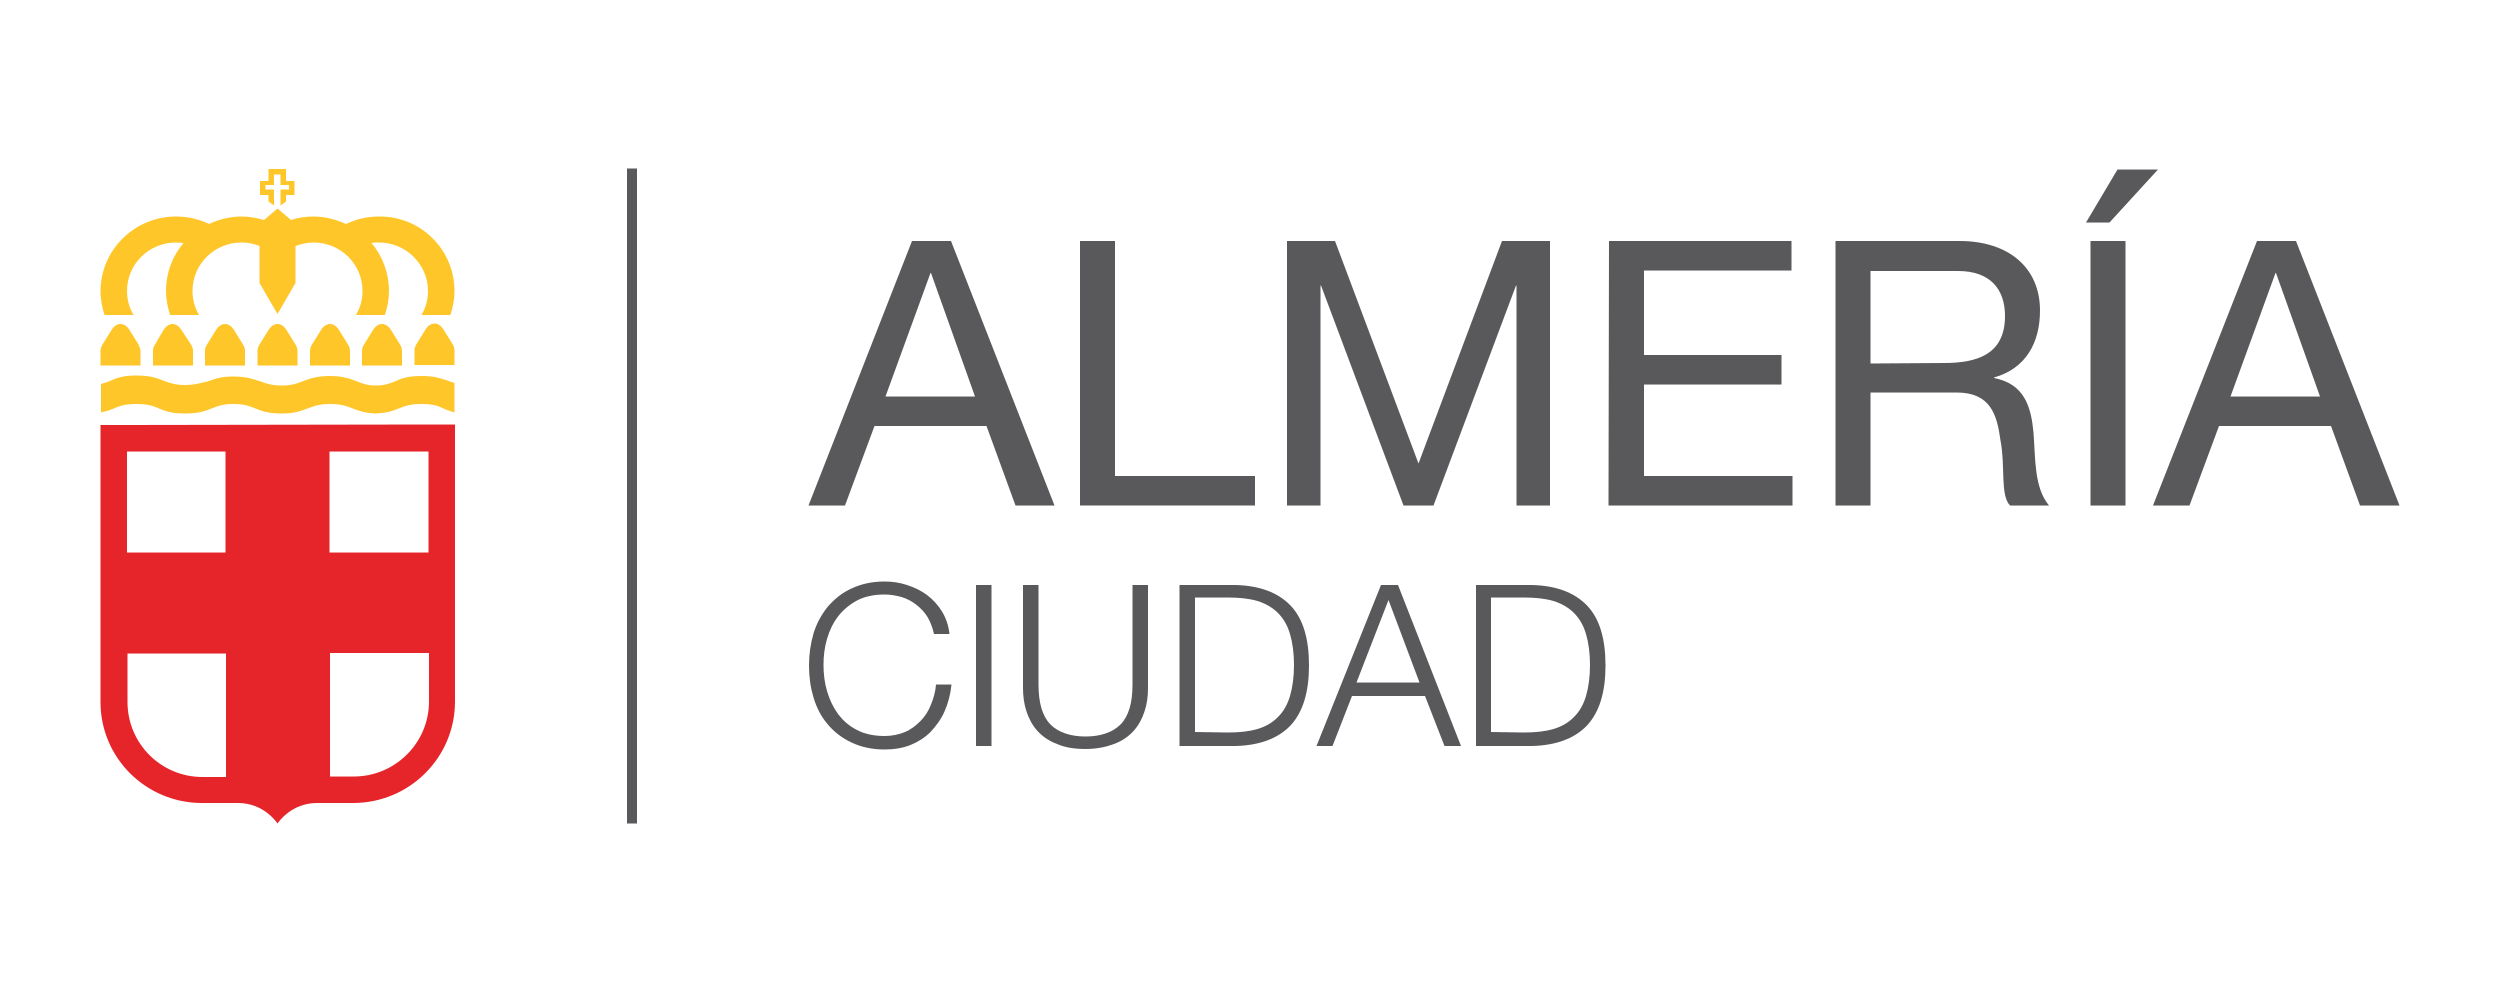 <?xml version="1.0" encoding="utf-8"?>
<!-- Generator: Adobe Illustrator 26.0.0, SVG Export Plug-In . SVG Version: 6.00 Build 0)  -->
<svg version="1.1" id="ALMERÍA_CIUDAD_00000096758456594887942280000009094123876519605177_"
	 xmlns="http://www.w3.org/2000/svg" xmlns:xlink="http://www.w3.org/1999/xlink" x="0px" y="0px" viewBox="0 0 500 200"
	 style="enable-background:new 0 0 500 200;" xml:space="preserve">
<style type="text/css">
	.st0{fill:#59595B;}
	.st1{fill:#FFC629;}
	.st2{fill:#E52529;}
</style>
<g id="CIUDAD">
	<path class="st0" d="M185.5,123.4c-0.6-1-1.4-1.8-2.3-2.5c-0.9-0.7-1.9-1.2-2.9-1.5c-1.1-0.3-2.2-0.5-3.4-0.5c-2.1,0-4,0.4-5.5,1.2
		c-1.5,0.8-2.8,1.9-3.8,3.2c-1,1.3-1.7,2.8-2.2,4.5c-0.5,1.7-0.7,3.4-0.7,5.2c0,1.7,0.2,3.5,0.7,5.2s1.2,3.2,2.2,4.6
		c1,1.3,2.2,2.4,3.8,3.2c1.5,0.8,3.4,1.2,5.5,1.2c1.5,0,2.9-0.3,4.1-0.8c1.2-0.5,2.2-1.3,3.1-2.2c0.9-0.9,1.6-2,2.1-3.3
		c0.5-1.2,0.9-2.6,1-4h3.1c-0.2,2-0.7,3.8-1.4,5.4c-0.7,1.6-1.7,2.9-2.8,4.1c-1.1,1.1-2.5,2-4,2.6s-3.3,0.9-5.2,0.9
		c-2.5,0-4.7-0.5-6.6-1.4c-1.9-0.9-3.5-2.1-4.8-3.7c-1.3-1.5-2.2-3.3-2.8-5.3s-0.9-4.1-0.9-6.4c0-2.2,0.3-4.3,0.9-6.4
		c0.6-2,1.6-3.8,2.8-5.3c1.3-1.5,2.8-2.8,4.8-3.7c1.9-0.9,4.1-1.4,6.6-1.4c1.5,0,3,0.2,4.5,0.7s2.8,1.1,4,2s2.2,2,3,3.3
		s1.3,2.8,1.5,4.5h-3.1C186.5,125.5,186.1,124.4,185.5,123.4z"/>
	<path class="st0" d="M198.3,117v32.2h-3.1V117H198.3z"/>
	<path class="st0" d="M207.7,117v19.9c0,1.9,0.2,3.4,0.6,4.8c0.4,1.3,1,2.4,1.8,3.2s1.8,1.4,3,1.8c1.2,0.4,2.5,0.6,4,0.6
		s2.8-0.2,4-0.6c1.2-0.4,2.2-1,3-1.8s1.4-1.9,1.8-3.2c0.4-1.3,0.6-2.9,0.6-4.8V117h3.1v20.6c0,1.7-0.2,3.2-0.7,4.7s-1.2,2.8-2.2,3.9
		c-1,1.1-2.3,2-3.9,2.6c-1.6,0.6-3.5,1-5.7,1s-4.1-0.3-5.7-1c-1.6-0.6-2.9-1.5-3.9-2.6s-1.7-2.4-2.2-3.9s-0.7-3.1-0.7-4.7V117H207.7
		z"/>
	<path class="st0" d="M247,117c4.9,0.1,8.6,1.5,11.1,4.1s3.7,6.6,3.7,12c0,5.3-1.2,9.3-3.7,12c-2.5,2.6-6.2,4-11.1,4.1h-11.1V117
		H247z M245.5,146.5c2.3,0,4.3-0.2,6-0.7s3-1.3,4.1-2.4c1.1-1.1,1.9-2.5,2.4-4.2s0.8-3.8,0.8-6.2s-0.3-4.5-0.8-6.2s-1.3-3.1-2.4-4.2
		s-2.5-1.9-4.1-2.4c-1.7-0.5-3.7-0.7-6-0.7H239v26.9L245.5,146.5L245.5,146.5z"/>
	<path class="st0" d="M279.6,117l12.6,32.2h-3.3l-3.9-10h-14.6l-3.9,10h-3.2l12.9-32.2H279.6z M283.9,136.5l-6.2-16.5l-6.4,16.5
		H283.9z"/>
	<path class="st0" d="M306.3,117c4.9,0.1,8.6,1.5,11.1,4.1s3.7,6.6,3.7,12c0,5.3-1.2,9.3-3.7,12c-2.5,2.6-6.2,4-11.1,4.1h-11.1V117
		H306.3z M304.7,146.5c2.3,0,4.3-0.2,6-0.7s3-1.3,4.1-2.4c1.1-1.1,1.9-2.5,2.4-4.2s0.8-3.8,0.8-6.2s-0.3-4.5-0.8-6.2
		s-1.3-3.1-2.4-4.2s-2.5-1.9-4.1-2.4c-1.7-0.5-3.7-0.7-6-0.7h-6.5v26.9L304.7,146.5L304.7,146.5z"/>
</g>
<g id="ALMERIA">
	<path class="st0" d="M182.4,48.2h7.8l20.7,52.9h-7.8l-5.8-15.9h-22.4l-5.9,15.9h-7.3L182.4,48.2z M177.1,79.3H195l-8.8-24.7h-0.1
		L177.1,79.3z"/>
	<path class="st0" d="M216,48.2h7v47h28v5.9h-35V48.2z"/>
	<path class="st0" d="M257.4,48.2h9.6l16.7,44.5l16.7-44.5h9.6v52.9h-6.7v-44h-0.1l-16.5,44h-6l-16.5-44h-0.1v44h-6.7V48.2z"/>
	<path class="st0" d="M321.8,48.2h36.5v5.9h-29.5V71h27.5v5.9h-27.5v18.3h29.7v5.9h-36.8L321.8,48.2L321.8,48.2z"/>
	<path class="st0" d="M367,48.2h24.9c9.9,0,16.1,5.4,16.1,13.9c0,6.4-2.8,11.6-9.2,13.4v0.1c6.1,1.2,7.4,5.7,7.9,10.9
		c0.4,5.2,0.1,11,3.1,14.6H402c-2-2.1-0.9-7.9-1.9-13c-0.7-5.2-2-9.6-8.8-9.6h-17.2v22.6h-7V48.2H367z M388.8,72.6
		c6.6,0,12.2-1.7,12.2-9.4c0-5.2-2.8-9-9.4-9h-17.5v18.5L388.8,72.6L388.8,72.6z"/>
	<path class="st0" d="M423.5,33.9h8.1l-9.7,10.6h-4.7L423.5,33.9z M418.1,48.2h7v52.9h-7V48.2z"/>
	<path class="st0" d="M451.4,48.2h7.8l20.7,52.9H472l-5.8-15.9h-22.4l-5.9,15.9h-7.3L451.4,48.2z M446.1,79.3H464l-8.8-24.7h-0.1
		L446.1,79.3z"/>
</g>
<rect id="linea" x="125.4" y="33.7" class="st0" width="2" height="131"/>
<g id="Escudo">
	<path class="st1" d="M23,81.6c0.9-0.4,2-0.8,4.3-0.8s3.4,0.4,4.5,0.9c1.9,0.8,3.2,1,5.2,1c2.7,0,4.1-0.5,5.3-1
		c1.5-0.6,2.5-0.9,4.4-0.9c1.7,0,2.7,0.2,4.4,0.9c1.2,0.5,2.6,1,5.2,1c2.1,0,3.4-0.3,5.2-1c1.1-0.4,2.2-0.9,4.5-0.9
		c2.2,0,3.3,0.4,4.3,0.8c1.5,0.6,2.7,1,4.7,1.1h0.1c2.1-0.1,3.2-0.4,4.9-1.1c1-0.4,2-0.8,4.3-0.8s3.4,0.4,4.4,0.9
		c0.2,0.1,0.5,0.2,0.7,0.3l1.5,0.5v-5.9l-0.6-0.2c-0.2-0.1-0.4-0.1-0.6-0.2S89.3,76,89.1,76c-1.1-0.4-2.4-0.8-4.8-0.8
		c-2.7,0-4.1,0.5-5.1,1c-1.5,0.6-2.4,0.9-4,0.9c-1.7,0-2.5-0.3-4-0.9c-1.1-0.4-2.5-1-5.2-1c-2.6,0-4,0.5-5.3,1
		c-1.5,0.6-2.5,0.9-4.4,0.9c-1.8,0-2.9-0.3-4.4-0.9h-0.1c-1.2-0.4-2.6-0.9-5.1-0.9c-2.1,0-3.4,0.3-5.2,1C40.3,76.5,39.2,77,37,77
		c-1.8,0-2.8-0.3-4.4-0.9c-1.2-0.5-2.6-1-5.3-1s-4,0.5-5.1,1c-0.5,0.2-0.9,0.4-1.4,0.5l-0.6,0.2v5.7l1.1-0.3
		C21.8,82.1,22.3,81.9,23,81.6z"/>
	<polygon class="st1" points="53.7,40.3 54.8,41.1 54.8,37.9 53.1,37.9 53.1,37 54.8,37 54.8,34.9 56.1,34.9 56.1,37 57.8,37 
		57.8,37.9 56.1,37.9 56.1,41.1 57.2,40.3 57.2,39 58.9,39 58.9,36.2 57.2,36.2 57.2,33.8 53.7,33.8 53.7,36.2 52,36.2 52,39 
		53.7,39 	"/>
	<path class="st2" d="M91,140.3v-17.1l0,0v-33v-5.3l0,0h-5.3l0,0L25.4,85l0,0h-5.3l0,0l0,0v5.3l0,0v17.8l0,0v32.3
		c0,11.2,9.1,20.2,20.3,20.2h1.9l0,0c1.3,0,3,0,5.3,0c5.1,0,7.7,3.8,7.9,4.1c0.2-0.3,2.8-4.1,7.9-4.1c2.4,0,4.1,0,5.3,0l0,0h1.9
		C81.9,160.6,91,151.5,91,140.3z M45.2,155.4h-4.7c-8.3,0-15-6.7-15-15v-9.7h19.7V155.4z M45.1,110.5H25.4V90.3h19.7V110.5z
		 M65.9,90.3h19.8v17.8v2.4H65.9L65.9,90.3z M70.8,155.3H66v-24.7h19.8v9.7C85.8,148.6,79,155.3,70.8,155.3z"/>
	<path class="st1" d="M57.3,66c-1-1.6-2.6-1.6-3.6,0l-1.8,2.9c-0.3,0.5-0.4,0.9-0.4,1.3l0,0v2.9h8v-2.9l0,0c0-0.4-0.1-0.8-0.4-1.3
		L57.3,66z"/>
	<path class="st1" d="M88.7,65.9c-1-1.6-2.6-1.6-3.6,0l-1.8,2.9c-0.3,0.5-0.4,0.9-0.4,1.3l0,0V73h8v-2.9l0,0c0-0.4-0.1-0.8-0.4-1.3
		L88.7,65.9z"/>
	<path class="st1" d="M28.1,70.2L28.1,70.2c0-0.4-0.2-0.8-0.4-1.3L25.9,66c-1-1.6-2.6-1.6-3.6,0l-1.8,2.9c-0.3,0.5-0.4,0.9-0.4,1.3
		l0,0v2.9h8V70.2z"/>
	<path class="st1" d="M36.3,66c-1-1.6-2.6-1.6-3.6,0L31,68.9c-0.3,0.5-0.4,0.9-0.4,1.3l0,0v2.9h8v-2.9l0,0c0-0.4-0.1-0.8-0.4-1.3
		L36.3,66z"/>
	<path class="st1" d="M46.8,66c-1-1.6-2.6-1.6-3.6,0l-1.8,2.9c-0.3,0.5-0.4,0.9-0.4,1.3l0,0v2.9h8v-2.9l0,0c0-0.4-0.1-0.8-0.4-1.3
		L46.8,66z"/>
	<path class="st1" d="M67.8,66c-1-1.6-2.6-1.6-3.6,0l-1.8,2.9c-0.3,0.5-0.4,0.9-0.4,1.3l0,0v2.9h8v-2.9l0,0c0-0.4-0.1-0.8-0.4-1.3
		L67.8,66z"/>
	<path class="st1" d="M78.2,66c-1-1.6-2.6-1.6-3.6,0l-1.8,2.9c-0.3,0.5-0.4,0.9-0.4,1.3l0,0v2.9h8v-2.9l0,0c0-0.4-0.1-0.8-0.4-1.3
		L78.2,66z"/>
	<path class="st1" d="M20.9,63h5.8l-0.1-0.2c-0.8-1.4-1.2-3-1.2-4.6c0-5.4,4.4-9.7,9.8-9.7c0.5,0,1,0.1,1.5,0.1
		c-2.2,2.6-3.5,5.9-3.5,9.6c0,1.6,0.3,3.2,0.8,4.7V63h5.8l-0.1-0.2c-0.8-1.4-1.2-3-1.2-4.6c0-5.4,4.4-9.7,9.8-9.7
		c1.2,0,2.4,0.2,3.6,0.7v7.4l0,0l0,0l0,0l3.6,6.2l3.6-6.2l0,0l0,0l0,0l0,0l0,0l0,0v-7.4c1.1-0.4,2.3-0.7,3.6-0.7
		c5.4,0,9.8,4.3,9.8,9.7c0,1.6-0.4,3.2-1.2,4.6L71.2,63H77v-0.1c0.5-1.5,0.8-3.1,0.8-4.7c0-3.6-1.3-7-3.5-9.6c0.5-0.1,1-0.1,1.5-0.1
		c5.4,0,9.8,4.4,9.8,9.7c0,1.6-0.4,3.2-1.2,4.6L84.3,63h5.8v-0.1c0.5-1.5,0.8-3.1,0.8-4.7c0-8.3-6.8-15-15.1-14.9
		c-2.3,0-4.5,0.5-6.6,1.5c-2-0.9-4.2-1.5-6.5-1.5c-1.5,0-3,0.2-4.5,0.7l-2.7-2.3L52.8,44c-1.4-0.4-2.9-0.7-4.5-0.7
		c-2.3,0-4.6,0.6-6.5,1.5c-2-1-4.3-1.5-6.6-1.5c-8.3,0-15.1,6.7-15.1,15C20.1,59.8,20.4,61.4,20.9,63L20.9,63z"/>
</g>
</svg>
